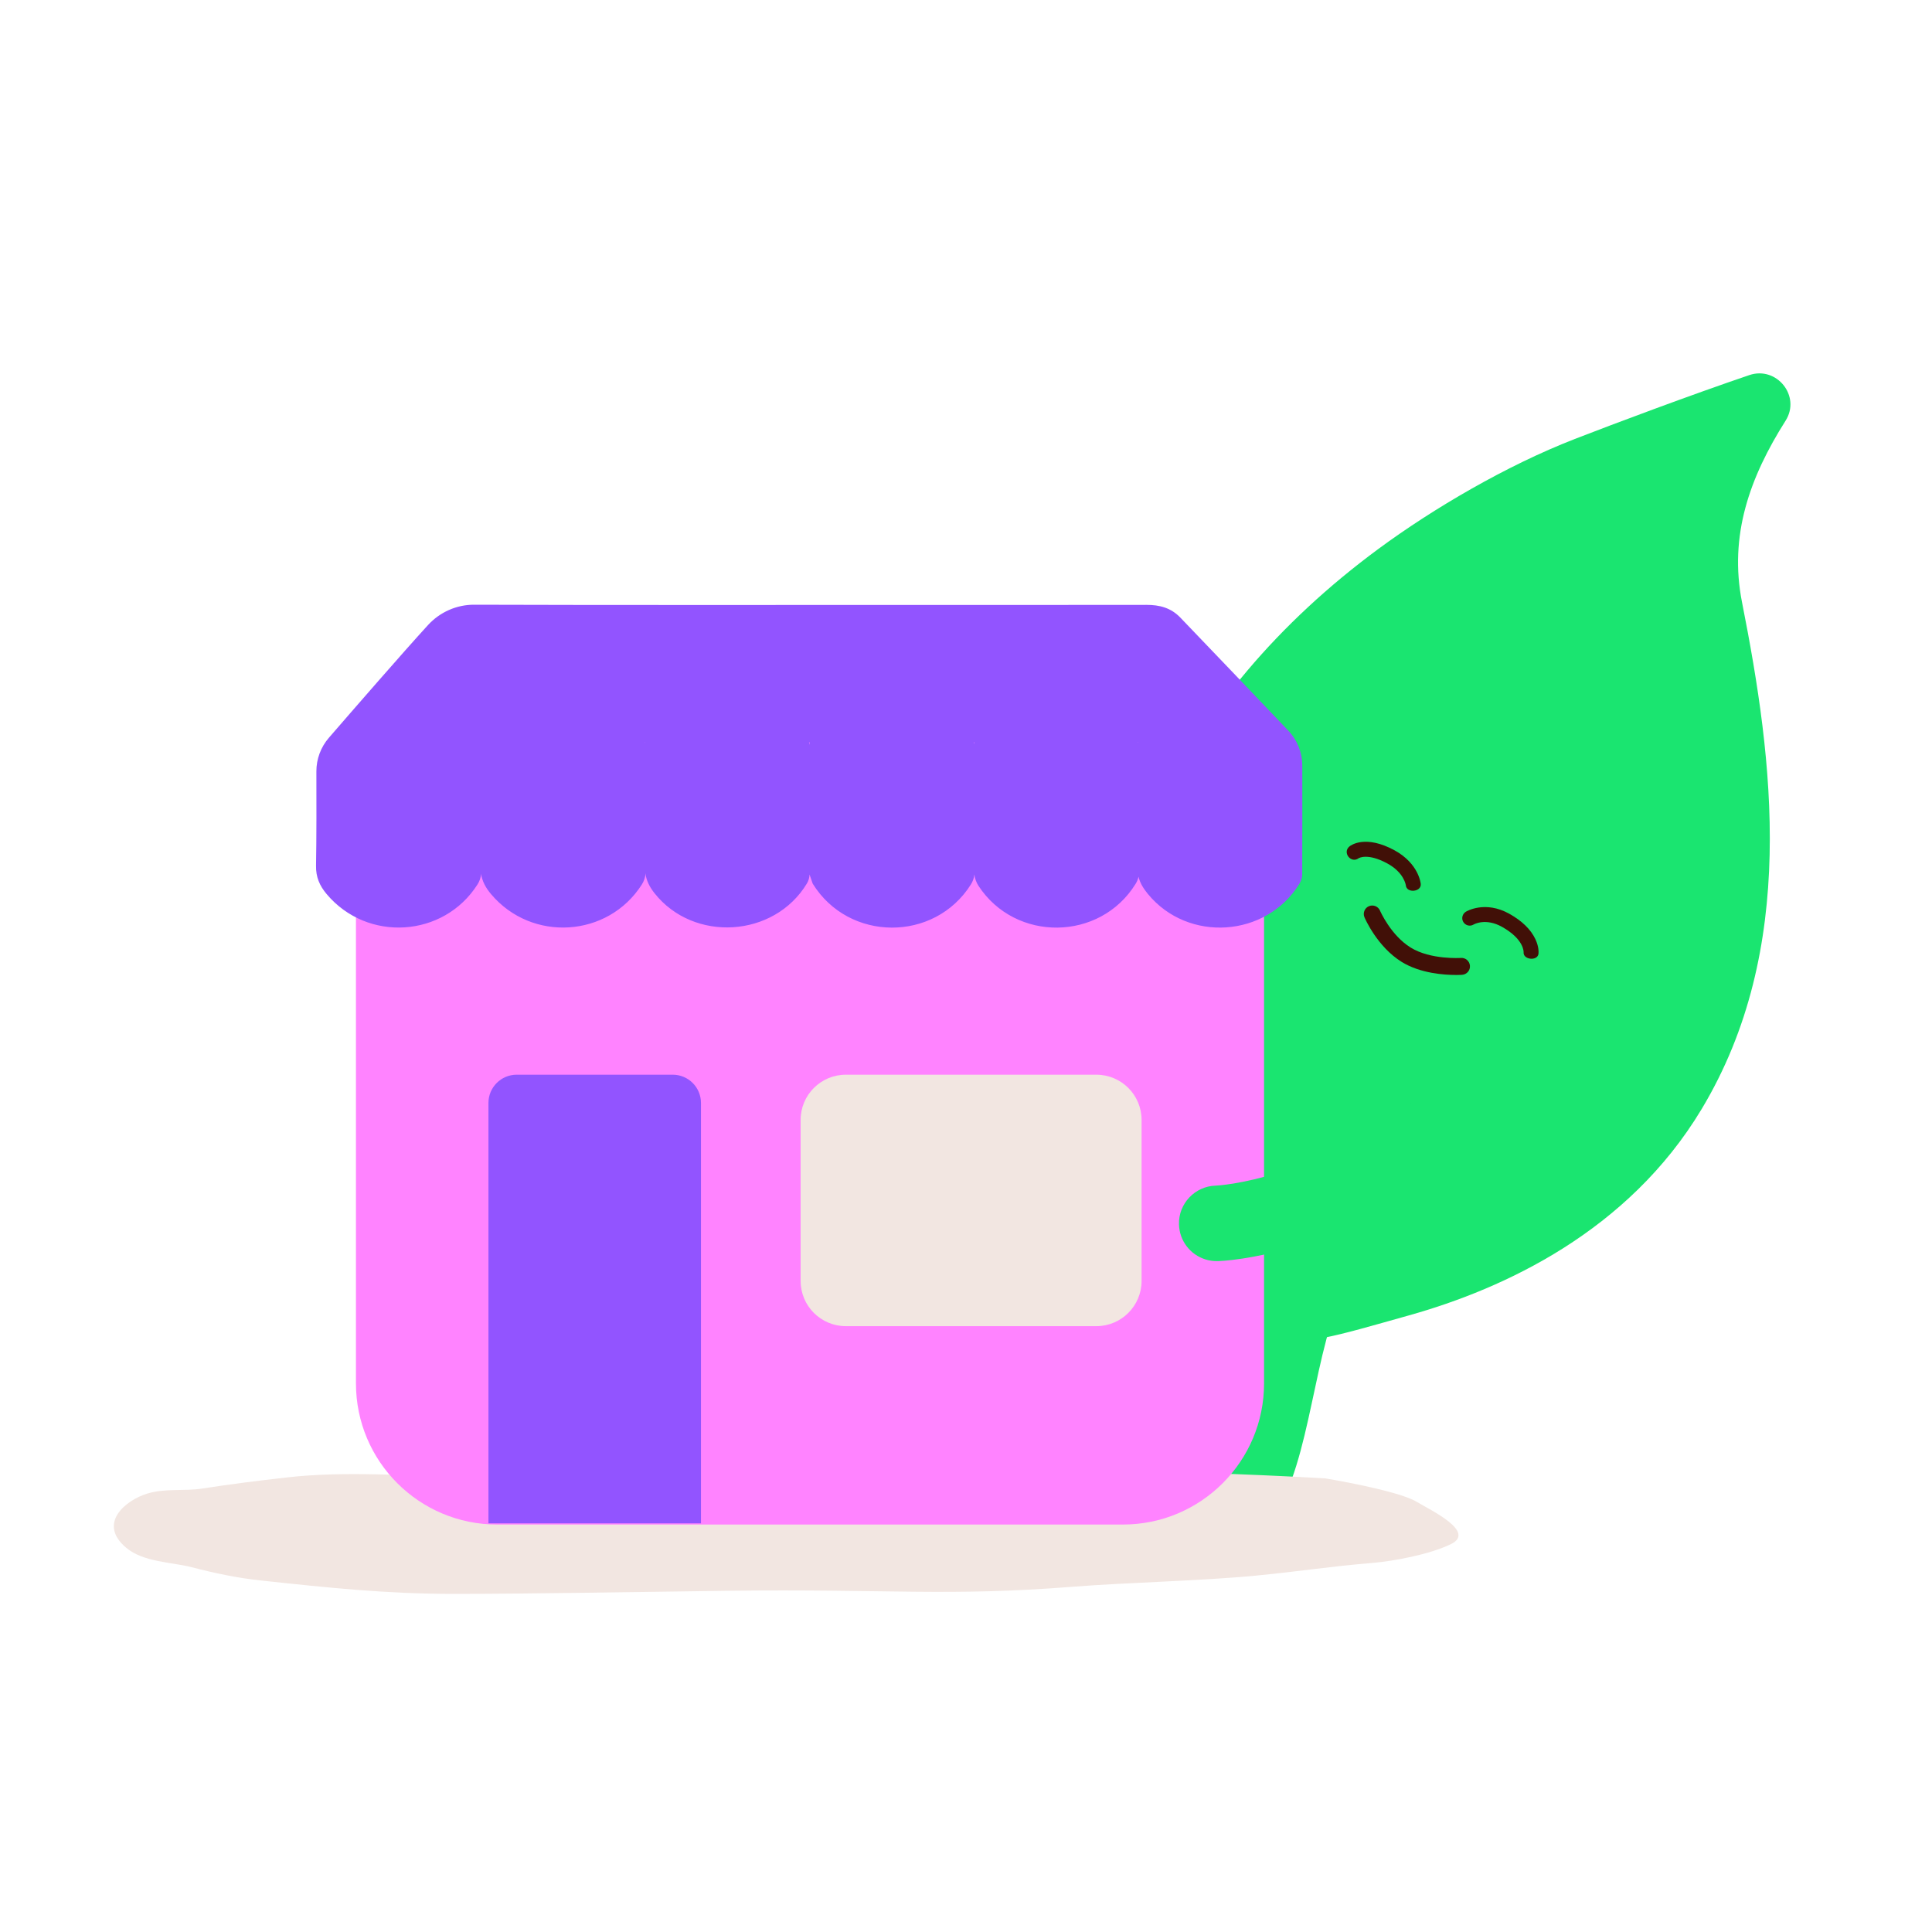 <svg width="500" height="500" viewBox="0 0 500 500" fill="none" xmlns="http://www.w3.org/2000/svg">
<path d="M352.7 325C340.8 340.66 340.8 368.27 332.8 386.64C327.51 385.56 321.18 382.36 316.27 382.51C323.79 360.61 326.44 344.41 330.57 321.53C332.63 321.5 345.22 324.58 347 325.5C347.91 326.59 347.91 327.81 352.71 325H352.7Z" fill="#1AE570"/>
<path d="M407.46 113.65C389.94 120.45 370.95 131.57 356.73 142.06C330.94 161.08 311.01 184.49 299.22 210.45C273.87 266.3 303.28 291.63 321.65 326.07C328.08 338.12 323.93 343.75 329.48 345.93C336.53 348.7 345.38 345.82 364.67 340.41C389.28 333.5 421.35 318.67 440.35 287.08C465.28 245.62 458.93 196.81 450.84 155.9C447.41 138.57 452.85 123.5 462.11 108.87C466.13 102.52 459.82 94.66 452.71 97.08C437.44 102.27 418.23 109.47 407.47 113.64L407.46 113.65Z" fill="#1AE570"/>
<path d="M120.53 382.05C104.94 382.08 89.64 380.59 74.15 382.37C66.87 383.2 59.63 384.09 52.37 385.23C47.68 385.97 42.66 385.12 38.07 386.55C32.49 388.28 25.15 394.24 32.66 400.56C37.13 404.32 44.51 404.27 49.55 405.58C55.54 407.13 61.34 408.37 67.45 409.02C84.88 410.9 99.99 412.5 117.48 412.5C137.82 412.5 168.06 411.94 188.35 411.69C229.99 411.18 245.27 413.21 277.75 410.64C291.86 409.53 310.9 409.14 325.01 407.77C336.67 406.64 343.48 405.47 355.15 404.49C360.78 404.02 370.11 402.25 375.49 399.62C382.01 396.43 370.53 390.98 366.57 388.63C361.55 385.65 343.01 382.61 343.01 382.61C343.01 382.61 314.64 380.92 295.48 380.97C267.78 381.04 240.09 377.69 212.35 377.69C212.35 377.69 152.52 381.98 120.53 382.04V382.05Z" fill="#F2E6E1"/>
<path d="M128.65 394.55H290.61C310.785 394.55 327.14 378.195 327.14 358.02V222.14C327.14 201.965 310.785 185.61 290.61 185.61L128.65 185.61C108.475 185.61 92.12 201.965 92.12 222.14L92.12 358.02C92.12 378.195 108.475 394.55 128.65 394.55Z" fill="#FF83FF"/>
<path d="M210.33 228.69C219.64 243.77 241.83 243.88 251.27 228.89C251.74 228.14 252.11 227.19 252.15 226.32C252.3 227.34 252.67 228.39 253.21 229.22C262.78 243.9 284.71 243.62 293.9 228.73C294.24 228.18 294.54 227.52 294.64 226.88C295.05 228.59 295.96 230 297.09 231.38C307.47 243.99 327.67 242.64 336.26 228.76C336.67 228.09 337.01 227.25 337.01 226.48C337.04 218.69 337.04 205.48 337.03 198.16C337.03 194.76 335.72 191.51 333.38 189.05C326.76 182.09 312.75 167.38 305.46 159.82C303 157.27 300.08 156.54 296.72 156.54C275.66 156.57 254.61 156.56 233.55 156.56C202.86 156.56 154.1 156.61 122.72 156.5C118.17 156.48 113.84 158.41 110.76 161.77C104.28 168.85 91.2 183.91 85.11 190.94C83.02 193.36 81.87 196.44 81.88 199.64C81.9 206.09 81.92 217.35 81.79 224.03C81.73 226.99 82.73 229.24 84.52 231.37C95.05 243.91 114.82 242.67 123.58 228.89C124.07 228.11 124.47 227.11 124.47 226.21V226.08C124.8 228.08 125.7 229.76 127.06 231.37C137.59 243.91 157.36 242.67 166.12 228.89C166.61 228.11 167.01 227.11 167.01 226.21V225.97C167.29 227.91 168.11 229.54 169.37 231.14C179.51 243.97 200.36 242.68 208.83 228.64C209.23 227.97 209.5 227.11 209.51 226.33M294.58 192.26C294.56 192.21 294.54 192.16 294.51 192.09H294.58C294.58 192.15 294.58 192.2 294.58 192.26ZM252.11 192.58C252.08 192.43 252.06 192.27 252.03 192.09H252.14C252.14 192.26 252.12 192.41 252.11 192.58ZM209.51 192.78C209.49 192.61 209.43 192.41 209.37 192.1H209.51V192.78ZM166.97 192.4C166.96 192.3 166.95 192.2 166.93 192.09H166.97V192.4ZM124.4 192.16C124.4 192.16 124.4 192.11 124.4 192.09V192.16Z" fill="#9254FF"/>
<path d="M181.4 394.24H126.41L126.41 285.44C126.41 281.41 129.68 278.13 133.72 278.13H174.1C178.13 278.13 181.41 281.4 181.41 285.44V394.24H181.4Z" fill="#9254FF"/>
<path d="M218.91 343.21H283.73C290.197 343.21 295.44 337.967 295.44 331.5V289.84C295.44 283.373 290.197 278.13 283.73 278.13H218.91C212.443 278.13 207.2 283.373 207.2 289.84V331.5C207.2 337.967 212.443 343.21 218.91 343.21Z" fill="#F2E6E1"/>
<path d="M376.84 289.24C375.42 287.06 373.22 285.56 370.67 285.02C368.11 284.48 365.51 284.97 363.32 286.4C363.12 286.53 343.17 299.48 331.51 303.26C321.33 306.57 314.66 306.84 314.61 306.84C309.24 307 304.98 311.49 305.12 316.85C305.22 321.05 307.98 324.7 311.98 325.94C312.92 326.23 313.89 326.38 314.88 326.38C314.95 326.38 315.01 326.38 315.08 326.38C315.45 326.38 324.35 326.14 337.55 321.85C351.83 317.21 373.11 303.35 374.01 302.77C378.52 299.83 379.79 293.76 376.85 289.25L376.84 289.24Z" fill="#1AE570"/>
<path d="M363.84 229.17C363.82 229.03 363.37 225.8 359 223.44C353.9 220.68 351.64 222.09 351.62 222.11C351.66 222.08 351.68 222.06 351.68 222.06C349.68 223.64 347.27 220.61 349.28 219.02C349.68 218.7 353.44 216.02 360.85 220.03C364.07 221.77 365.75 223.98 366.58 225.52C367.52 227.25 367.68 228.62 367.69 228.77C367.89 230.85 364.03 231.22 363.83 229.14V229.17H363.84Z" fill="#411007"/>
<path d="M398.16 246.81C397.94 248.82 394.09 248.4 394.31 246.39C394.31 246.39 394.31 246.41 394.31 246.44C394.31 246.3 394.41 243.06 388.72 239.87C384.51 237.51 381.49 239.19 381.36 239.27C380.45 239.83 379.27 239.53 378.71 238.62C378.15 237.71 378.45 236.51 379.37 235.95C379.57 235.83 384.37 232.99 390.62 236.49C393.9 238.33 396.17 240.54 397.35 243.04C398.3 245.04 398.19 246.52 398.16 246.8V246.81Z" fill="#411007"/>
<path d="M376.77 252.32C373.85 252.32 367.6 251.93 362.77 248.95C356.41 245.01 353.25 237.7 353.12 237.39C352.65 236.28 353.17 234.99 354.28 234.52C355.39 234.05 356.68 234.57 357.15 235.68C357.2 235.8 359.94 242.05 365.08 245.23C370.23 248.42 378.01 247.92 378.08 247.91C379.29 247.83 380.33 248.73 380.42 249.94C380.51 251.15 379.6 252.19 378.39 252.28C378.3 252.28 377.7 252.33 376.76 252.33L376.77 252.32Z" fill="#411007"/>
</svg>
